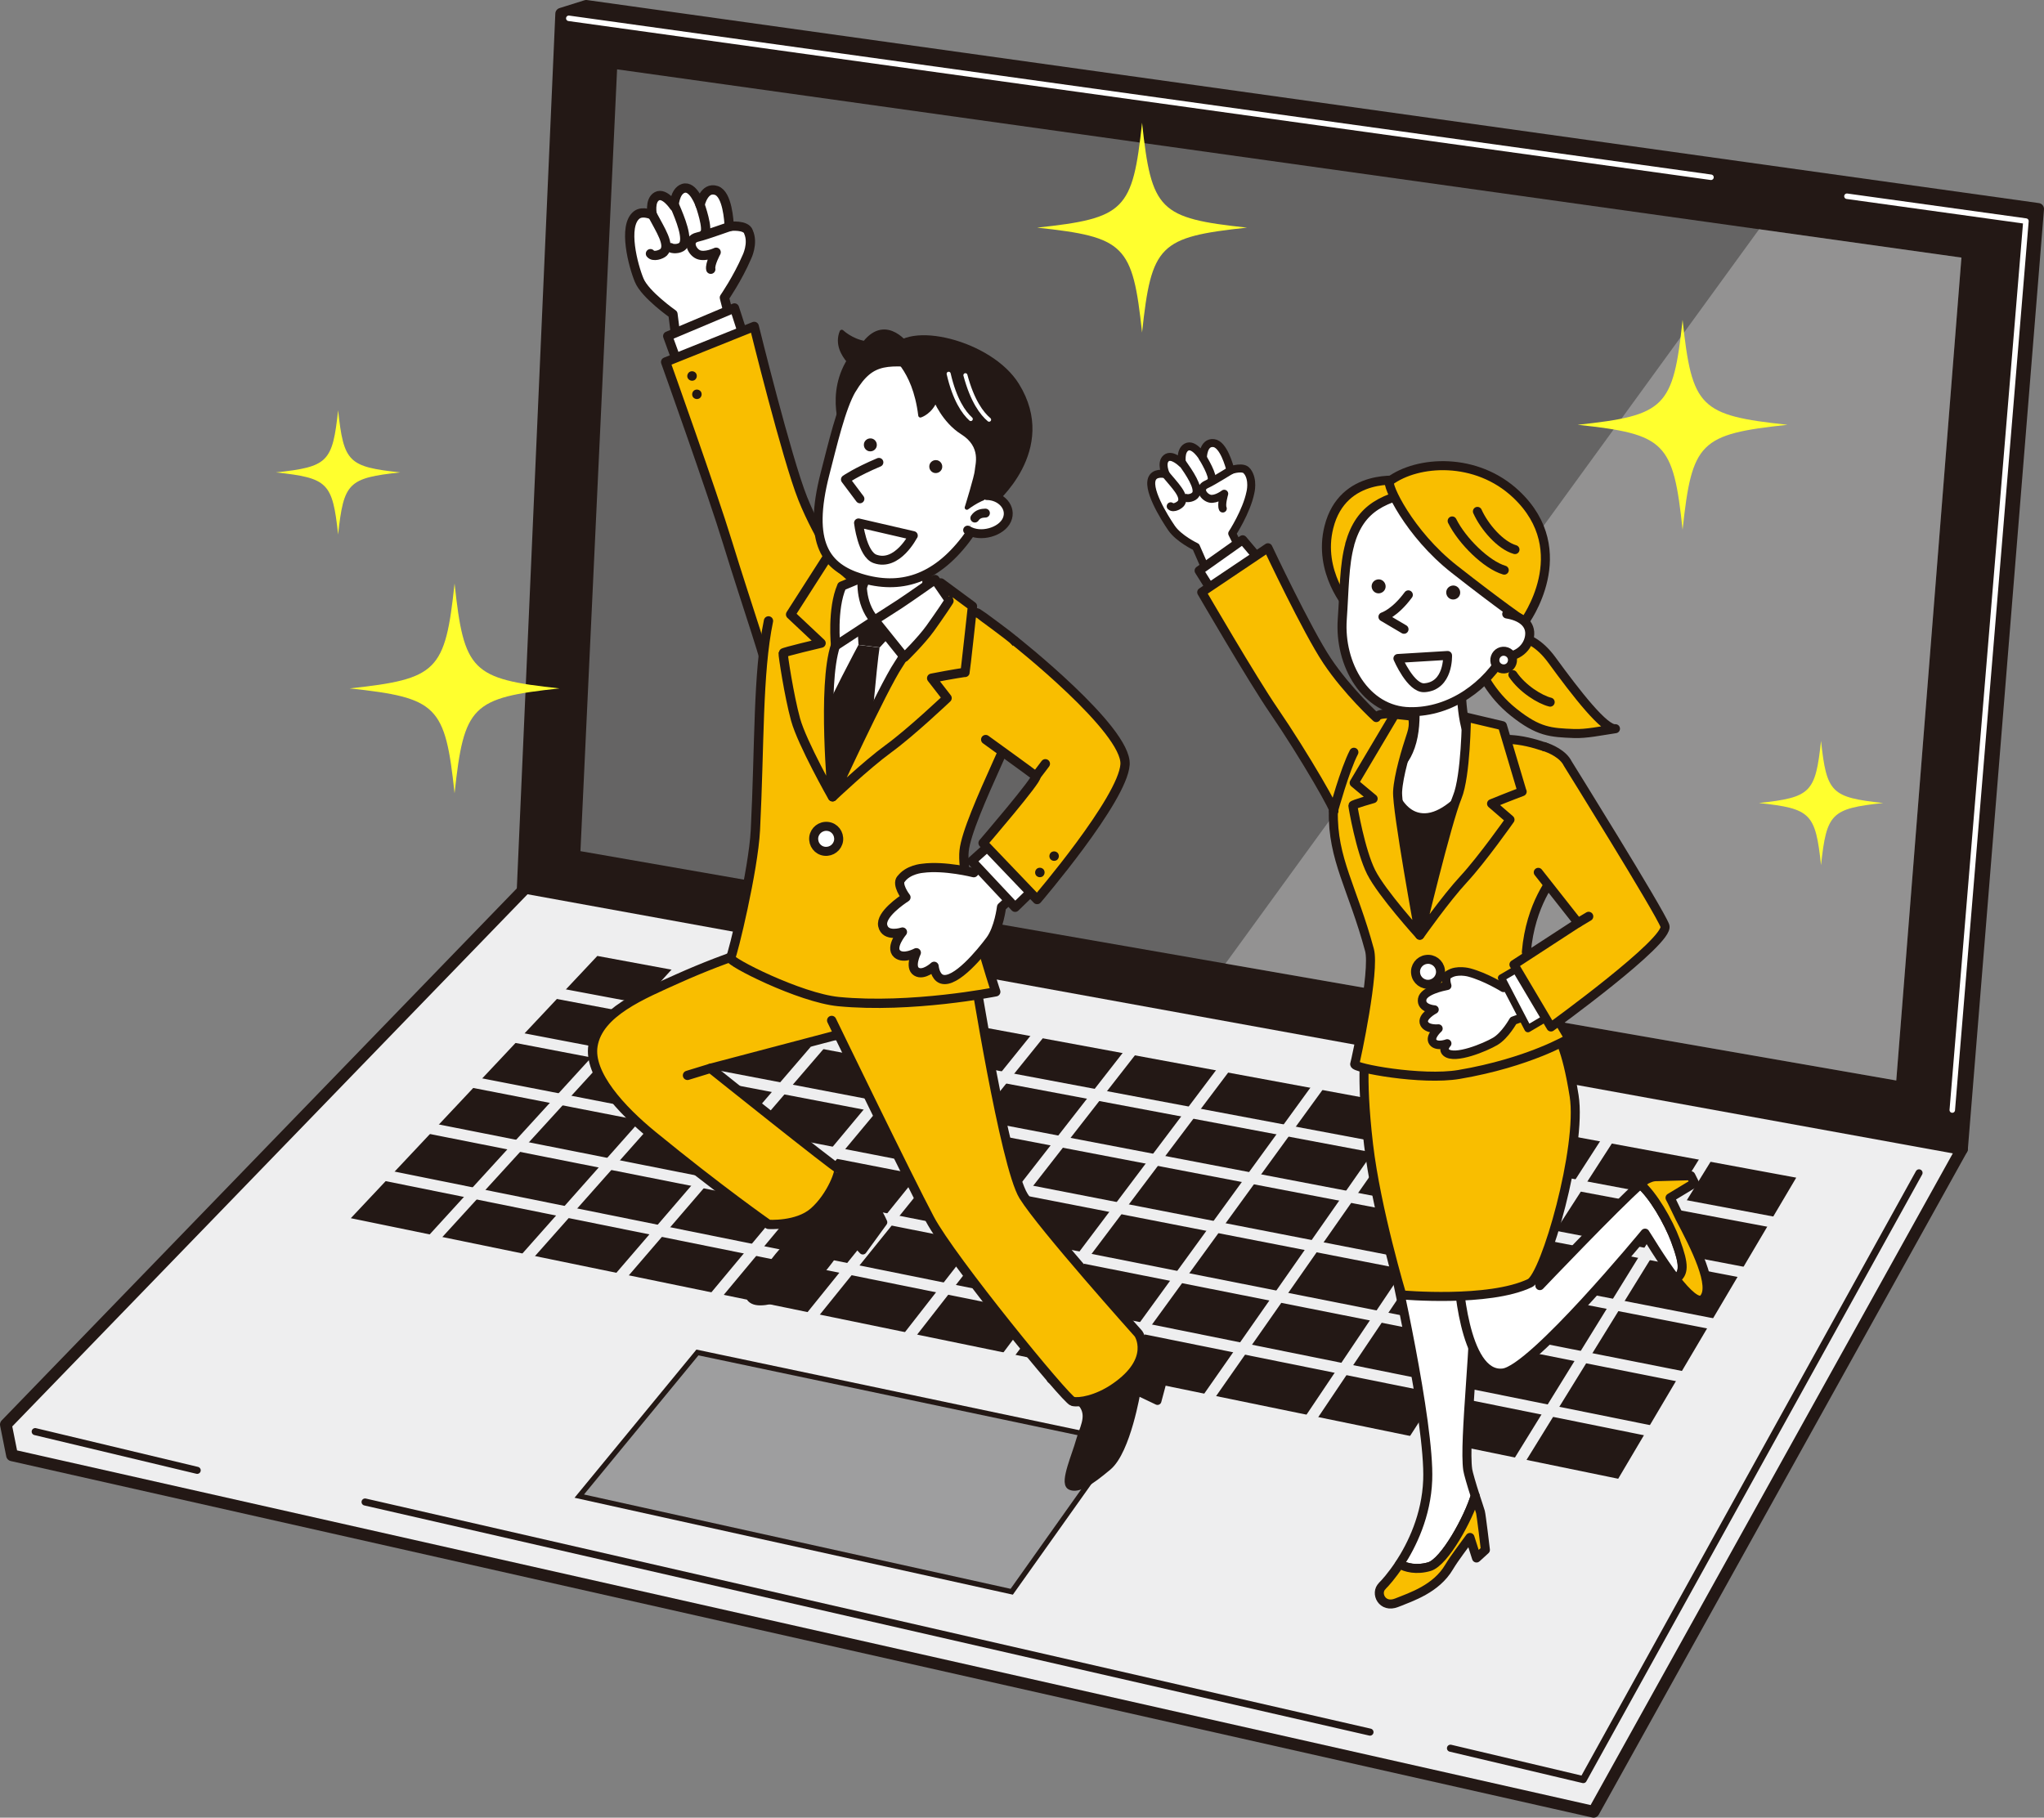 <svg xmlns="http://www.w3.org/2000/svg" id="_&#x30EC;&#x30A4;&#x30E4;&#x30FC;_2" data-name="&#x30EC;&#x30A4;&#x30E4;&#x30FC; 2" viewBox="0 0 156.21 138.94"><rect x="0" y="0" width="156.21" height="138.94" fill="#808080" stroke="none"/><defs><style>      .cls-1, .cls-2, .cls-3, .cls-4, .cls-5, .cls-6, .cls-7, .cls-8, .cls-9, .cls-10, .cls-11, .cls-12, .cls-13, .cls-14, .cls-15, .cls-16, .cls-17, .cls-18, .cls-19, .cls-20, .cls-21, .cls-22, .cls-23 {        stroke-linecap: round;        stroke-linejoin: round;      }      .cls-1, .cls-2, .cls-3, .cls-4, .cls-5, .cls-6, .cls-7, .cls-8, .cls-10, .cls-24, .cls-11, .cls-12, .cls-13, .cls-15, .cls-16, .cls-17, .cls-18, .cls-19, .cls-20, .cls-21, .cls-22 {        stroke: #231815;      }      .cls-1, .cls-2, .cls-21 {        stroke-width: .71px;      }      .cls-1, .cls-5, .cls-9, .cls-10, .cls-11, .cls-15, .cls-23 {        fill: none;      }      .cls-2, .cls-3, .cls-6, .cls-7, .cls-25, .cls-12, .cls-17, .cls-18, .cls-19, .cls-26 {        fill: #fff;      }      .cls-3 {        stroke-width: .7px;      }      .cls-4, .cls-6, .cls-15 {        stroke-width: .71px;      }      .cls-4, .cls-16, .cls-21 {        fill: #f9be00;      }      .cls-5, .cls-16, .cls-18 {        stroke-width: .69px;      }      .cls-27, .cls-8, .cls-13, .cls-14, .cls-22 {        fill: #231815;      }      .cls-27, .cls-28, .cls-25, .cls-29, .cls-26 {        stroke-width: 0px;      }      .cls-7, .cls-11 {        stroke-width: .61px;      }      .cls-8, .cls-20 {        stroke-width: .9px;      }      .cls-9 {        stroke-width: .31px;      }      .cls-9, .cls-23 {        stroke: #fff;      }      .cls-10 {        stroke-width: .54px;      }      .cls-24 {        fill: #9e9e9f;        stroke-miterlimit: 10;        stroke-width: .4px;      }      .cls-28 {        fill: #ffff2e;      }      .cls-12 {        stroke-width: .68px;      }      .cls-13 {        stroke-width: .33px;      }      .cls-14 {        stroke: #eeeeef;        stroke-width: .85px;      }      .cls-17 {        stroke-width: .65px;      }      .cls-19 {        stroke-width: .55px;      }      .cls-20 {        fill: #eeeeef;      }      .cls-29 {        fill: #656464;      }      .cls-22 {        stroke-width: .6px;      }      .cls-23 {        stroke-width: .42px;      }      .cls-26 {        opacity: .3;      }    </style></defs><g id="_&#x30EC;&#x30A4;&#x30E4;&#x30FC;_9" data-name="&#x30EC;&#x30A4;&#x30E4;&#x30FC; 9"><g><g><g><polygon class="cls-8" points="39.94 68.12 149.94 87.83 155.76 15.97 44.8 .45 42.89 1.05 39.94 68.12"></polygon><polygon class="cls-20" points="121.79 138.49 .92 111.24 .45 108.89 40.16 67.87 149.94 87.83 121.79 138.49"></polygon><polygon class="cls-24" points="77.32 121.67 44.27 114.36 53.3 103.38 85.49 110.16 77.32 121.67"></polygon><g><polygon class="cls-14" points="123.88 113.51 25.98 93.38 45.5 72.61 137.95 89.71 123.88 113.51"></polygon><line class="cls-14" x1="42.41" y1="75.9" x2="135.73" y2="93.46"></line><line class="cls-14" x1="39.25" y1="79.26" x2="133.46" y2="97.3"></line><line class="cls-14" x1="36.02" y1="82.7" x2="131.14" y2="101.24"></line><line class="cls-14" x1="32.71" y1="86.22" x2="128.75" y2="105.27"></line><line class="cls-14" x1="29.33" y1="89.82" x2="126.31" y2="109.41"></line><line class="cls-14" x1="32.99" y1="94.82" x2="52.15" y2="73.84"></line><line class="cls-14" x1="40.08" y1="96.28" x2="58.88" y2="75.08"></line><line class="cls-14" x1="47.26" y1="97.76" x2="65.68" y2="76.34"></line><line class="cls-14" x1="54.53" y1="99.25" x2="72.56" y2="77.61"></line><line class="cls-14" x1="61.88" y1="100.77" x2="79.52" y2="78.9"></line><line class="cls-14" x1="69.33" y1="102.3" x2="86.56" y2="80.2"></line><line class="cls-14" x1="76.86" y1="103.85" x2="93.68" y2="81.52"></line><line class="cls-14" x1="84.49" y1="105.41" x2="100.88" y2="82.85"></line><line class="cls-14" x1="92.22" y1="107" x2="108.16" y2="84.2"></line><line class="cls-14" x1="100.04" y1="108.61" x2="115.53" y2="85.56"></line><line class="cls-14" x1="107.96" y1="110.24" x2="122.98" y2="86.94"></line><line class="cls-14" x1="115.98" y1="111.89" x2="130.52" y2="88.33"></line></g><polyline class="cls-10" points="146.66 89.65 121 136.03 110.85 133.63"></polyline><line class="cls-23" x1="130.76" y1="13.55" x2="43.47" y2="1.4"></line><polyline class="cls-23" points="149.2 84.85 154.83 16.9 141.15 15"></polyline></g><line class="cls-10" x1="2.69" y1="109.43" x2="15.07" y2="112.39"></line><line class="cls-10" x1="27.9" y1="114.81" x2="104.7" y2="132.4"></line><polygon class="cls-29" points="44.36 65.06 144.92 82.59 149.9 19.69 47.16 5.3 44.36 65.06"></polygon><polygon class="cls-26" points="149.9 19.69 134.44 17.52 93.65 73.66 144.92 82.59 149.9 19.69"></polygon></g><g><path class="cls-28" d="m95.3,17.4c-6.71.72-7.3,1.31-8.02,8.02-.72-6.71-1.31-7.3-8.02-8.02,6.71-.72,7.3-1.31,8.02-8.02.72,6.71,1.31,7.3,8.02,8.02Z"></path><path class="cls-28" d="m136.61,32.47c-6.71.72-7.3,1.31-8.02,8.02-.72-6.71-1.31-7.3-8.02-8.02,6.71-.72,7.3-1.31,8.02-8.02.72,6.71,1.31,7.3,8.02,8.02Z"></path><path class="cls-28" d="m134.42,61.38c3.97.43,4.32.77,4.75,4.75.43-3.97.77-4.32,4.75-4.75-3.97-.43-4.32-.77-4.75-4.75-.43,3.97-.77,4.32-4.75,4.75Z"></path><g><g><path class="cls-2" d="m57.2,17.72c-.18-.55-1.37-.43-1.47-.41-.02-.43-.14-2.47-.98-2.75-.95-.32-1.25,1.1-1.25,1.1,0,0-.52-1.51-1.28-1.26-.67.22-.71,1.37-.71,1.37,0,0-.71-1.08-1.3-.77-.6.32-.36,1.43-.36,1.43,0,0-.73-.35-1.19,0-1.08.84-.27,3.89.19,4.99.45,1.1,2.58,2.59,2.58,2.59l.26,2.05,4.3-.86-.63-2.45s1.01-1.46,1.71-3.09c0,0,.53-1.05.13-1.93Z"></path><path class="cls-2" d="m53.5,15.65s.68,1.91.33,2.21"></path><path class="cls-2" d="m51.59,15.79c.37.86,1.05,2.49.59,3-.27.29-.84.23-.93.14"></path><path class="cls-2" d="m49.86,16.42c.58,1.11,1.4,2.31.86,2.86-.18.18-.8.39-1.01.11"></path><path class="cls-1" d="m55.92,17.28c-.13,0-1.87.67-2.61.84-.86.2-.46,1.12.06,1.34.52.22,1.36-.18,1.36-.18,0,0-.5.91-.41,1.3"></path></g><polyline class="cls-2" points="56.87 25.83 56.13 23.54 51.03 25.69 51.79 27.78"></polyline><path class="cls-21" d="m64.66,44.11s-2.07-2.9-3.31-6c-1.22-3.05-3.71-13.16-3.71-13.16l-6.77,2.72s3.56,9.95,4.75,13.86c1.45,4.73,3.32,10.09,2.88,9.5"></path><path class="cls-22" d="m64.55,89.98c.28.07,1.88,1.5,2.3,2.21.43.7.66,1.24.66,1.24l-1.57,2.16-1.21-1.28s-2.34,3.97-4.14,4.58c-1.79.61-2.79.78-3.2.36-.4-.43,1.3-2.14,1.88-2.92.58-.79,1.45-1.41,1.28-2.41-.18-1-1.62-2.82-1.62-2.82l2.85-2.36,2.78,1.25Z"></path><path class="cls-22" d="m85.14,102.37c.29-.04,2.29.72,2.95,1.22.65.5,1.06.92,1.06.92l-.69,2.58-1.59-.76s-.75,4.55-2.2,5.77c-1.45,1.22-2.32,1.74-2.85,1.49-.53-.25.44-2.46.69-3.4.26-.94.84-1.84.32-2.71s-2.53-2.04-2.53-2.04l1.8-3.23,3.04.16Z"></path><path class="cls-4" d="m59.49,71.95s-3.72,1.07-7.68,2.85c-2.75,1.24-6.07,2.59-6.49,5.12-.37,2.19,2.17,4.92,4.54,6.86,5.22,4.27,8.87,6.81,8.87,6.81,0,0,2.2.15,3.45-.94,1.39-1.2,2.12-3.29,1.88-3.33-.24-.04-9.76-7.66-9.76-7.66l11.87-3.13c5.59-1.76,7.58-2.8,7.89-6.98.31-4.18-3.71-2.53-3.71-2.53l-9.29-1.31-1.58,4.23Z"></path><path class="cls-4" d="m63.56,78s5.86,12.1,7.5,15.18c1.64,3.09,10.42,13.82,10.92,13.94.5.12,1.85-.1,3.21-1.03,3.17-2.16,1.82-4.14,1.82-4.14,0,0-7.36-8.22-8.79-10.53-1.43-2.31-3.8-17.31-3.8-17.31l.36-2.18-10.7-.76"></path><path class="cls-4" d="m58.73,47.46c-.83,4.02-.67,9.47-1,16-.16,3.07-1.72,9.49-1.9,9.76-.18.27,5.29,3.05,8.25,3.34,5.57.54,12.02-.75,12.02-.75,0,0-2.7-8.14-2.42-10.78s4.92-11.12,4.84-12.59c-.06-1.09.28-2.11-.99-3.46-.24-.26-2.73-2.08-2.76-2.09-.42-.16-10.11-3.41-11.03-3.6"></path><path class="cls-6" d="m71.13,41.38s-.69,3.49.06,5.05c.75,1.56.68,1.52.68,1.52,0,0-4.5,4.33-6.38,3.83-2.45-.65-2.34-4.68-2.34-4.68,0,0,1.09.34,2.34-1.48,1.25-1.82.86-4.5.86-4.5"></path><path class="cls-25" d="m63.28,46.37s9.48,2.08,9.2,1.95c-.28-.13-8.85,12.6-8.85,12.6,0,0-2.81-7.27-2.15-8.91s2.02-4.94,1.79-5.64Z"></path><path class="cls-15" d="m71.09,47.31s-2.69,7.63-4.59,9.37c-1.9,1.74-3.18,3.21-3.18,3.21-1.47-5.16,1.05-13.65,1.11-13.63"></path><path class="cls-3" d="m68.86,67.18c-.36.41.32,1.34.38,1.41-.34.22-1.96,1.32-1.78,2.16.2.93,1.51.49,1.51.49,0,0-.98,1.16-.41,1.67.5.44,1.47-.09,1.47-.09,0,0-.54,1.11.01,1.45.55.34,1.35-.41,1.35-.41,0,0,.06.8.58.98,1.06.36,3.02-2.05,3.7-2.96.68-.91.87-2.55.87-2.55l1.85-1.69-2.27-2.65-1.7,1.72s-2.23-.57-3.92-.34c0,0-1.12.08-1.65.84Z"></path><polyline class="cls-6" points="75.55 64.67 74.27 65.82 77.58 69.35 78.68 68.28"></polyline><path class="cls-4" d="m75.33,56.53s3.63,2.62,3.84,2.8c.2.18-4.04,5.11-4.04,5.11l4.13,4.32s6.56-7.66,6.72-10.33-8.45-9.46-8.45-9.46"></path><path class="cls-27" d="m79.26,66.39c.17-.11.39-.07.51.09.11.17.07.39-.09.51-.17.11-.39.07-.51-.09-.11-.17-.07-.39.09-.51Z"></path><path class="cls-27" d="m80.35,65.14c.17-.11.39-.07.51.09.11.17.07.39-.09.51-.17.11-.39.07-.51-.09-.11-.17-.07-.39.09-.51Z"></path><path class="cls-27" d="m52.68,28.44c.17-.11.39-.07.51.09.11.17.07.39-.09.51-.17.11-.39.07-.51-.09s-.07-.39.09-.51Z"></path><path class="cls-27" d="m53.05,29.84c.17-.11.39-.07.51.09.11.17.07.39-.09.51-.17.11-.39.07-.51-.09-.11-.17-.07-.39.09-.51Z"></path><polygon class="cls-27" points="65.48 47.13 68.84 47.75 67.23 49.49 65.61 49.29 65.48 47.13"></polygon><path class="cls-27" d="m65.61,49.29s-2.27,4.19-3.22,6.61l1.18,4.48,2.87-3.07s.57-6.54.78-7.81l-1.62-.2Z"></path><path class="cls-4" d="m73.75,51.4c.03-.1.57-5.06.57-5.06l-2.41-1.78s-2.26,4.76-3.25,6.24c-1.2,1.79-5.02,10.1-5.02,10.1,0,0,2.55-2.42,4.26-3.67,1.72-1.25,4.48-3.87,4.48-3.87l-1.18-1.52c1.58-.31,2.55-.45,2.55-.45Z"></path><path class="cls-4" d="m63.86,49.35c.66-1.96,1.75-4.72,1.75-4.72l-2.36-2.08-2.83,4.42,2.33,2.19s-2.89.68-2.9.76c-.02.14.45,3.26.95,5.08.5,1.82,2.82,5.91,2.82,5.91,0,0-.8-8.52.23-11.57Z"></path><path class="cls-6" d="m64.33,44.8l1.58-.66s-.27,1.89.93,3.27l-2.98,1.95s-.29-2.81.47-4.55Z"></path><path class="cls-6" d="m66.84,47.4l2.28,2.84s1.28-1.25,1.97-2.21c.71-.99,1.49-2.15,1.46-2.15l-1.09-1.58s-1.91,1.35-2.67,1.85-1.95,1.25-1.95,1.25Z"></path><path class="cls-13" d="m66.09,26.23c-1.05-.18-1.76-.86-1.76-.86-.37.92.12,1.73.54,2.22-.04.06-.08.13-.11.19-1.59,2.86-.09,5.79-.09,5.79l4.73-7.07s-1.64-2.39-3.31-.28Z"></path><path class="cls-12" d="m65.1,29.75c-.82,1.38-1.48,4.28-2.04,6.43-1.4,5.41.12,7.2,2.7,8,3.04.94,5.71.1,8.03-2.93,1.15-1.51,2.88-4.38,3.03-6.55.15-2.16-2.36-6.66-5.64-6.88-3.28-.22-4.59-.56-6.08,1.94Z"></path><path class="cls-13" d="m75.89,38.44s4.91-4.05,1.84-9.01c-2.04-3.3-8.48-4.82-9.55-2.58-.14.3,1.7,1.15,2.16,4.9,0,0,.78-.24,1.15-1.22,0,0,.64,1.63,2.05,2.52,1.67,1.05,1.14,2.5,1.12,2.92s-.77,2.83-.77,2.83c0,0,1.38-1.04,1.83-.74.45.3.15.38.15.38"></path><path class="cls-12" d="m69.79,40.94s-1.21,2.4-2.92,1.78c-.98-.35-1.26-2.75-1.26-2.75l4.19.97Z"></path><path class="cls-12" d="m75.4,37.88c1.12,0,1.96.94,1.55,1.86-.41.92-2.03,1.39-3,.78"></path><path class="cls-12" d="m67.17,35.34c-1.75.74-2.56,1.31-2.56,1.31l1.11,1.48"></path><path class="cls-27" d="m72.01,35.68c0,.27-.24.49-.51.48-.27,0-.49-.24-.48-.51,0-.27.24-.49.51-.48.27,0,.49.24.48.51Z"></path><path class="cls-27" d="m67.01,34.02c0,.27-.24.49-.51.48-.27,0-.49-.24-.48-.51,0-.27.24-.49.51-.48.27,0,.49.24.48.51Z"></path><path class="cls-12" d="m74.5,39.6c.23-.34.55-.37.81-.38"></path><path class="cls-9" d="m73.78,28.68c.53,1.98,1.26,2.94,1.81,3.4"></path><path class="cls-9" d="m72.5,28.57c.46,2,1.16,2.98,1.69,3.46"></path><path class="cls-18" d="m64.09,64.24c-.07.52-.54.89-1.07.83s-.89-.54-.83-1.07c.07-.52.54-.89,1.07-.83s.89.54.83,1.07Z"></path><line class="cls-4" x1="54.3" y1="81.66" x2="52.54" y2="82.2"></line><line class="cls-4" x1="79.17" y1="59.33" x2="79.89" y2="58.38"></line></g><g><path class="cls-18" d="m109.24,119.75c-.98.29-1.82.09-2.28-.2.95-1.45,2.05-3.71,2.15-6.42.17-4.37-2.67-16.82-2.67-16.82l6.25,1.88c.16,3.93-.84,11.97-.52,14.16.03.22.29,1.13.57,1.99-.5,1.69-2.33,5.06-3.5,5.41Z"></path><path class="cls-18" d="m111.43,97.29l6.19-3.21.06,4.19s5.86-6.15,7.68-7.74c.96.82,2.12,2.78,2.71,4.36.7,1.85.63,2.45.01,2.89-1.13-1.46-2.25-3.38-2.36-3.52,0,0-8.59,10.43-10.85,10.69-3.08.36-3.44-7.66-3.44-7.66Z"></path><path class="cls-16" d="m104.4,80.04s-.46,1.87.19,7.45c.58,4.94,2.54,11.49,2.54,11.49,0,0,6.65.6,9.79-.9,1.19-.57,4-10.43,3.38-14.32-.61-3.81-1.23-4.49-1.56-5.19-.32-.7-14.34,1.46-14.34,1.46Z"></path><g><path class="cls-7" d="m95.31,36.03c-.24-.42-1.19-.12-1.27-.08-.09-.35-.54-1.99-1.28-2.08-.83-.1-.83,1.12-.83,1.12,0,0-.68-1.14-1.26-.81-.51.29-.34,1.24-.34,1.24,0,0-.76-.76-1.2-.4s-.04,1.23-.04,1.23c0,0-.68-.17-.97.21-.59.77.85,3.08,1.41,3.9.56.82,1.87,1.44,1.87,1.44l.88,2.01,2.83-1.13-.94-1.9s1.1-1.69,1.39-3.14c0,0,.25-.95-.23-1.6Z"></path><path class="cls-7" d="m91.92,34.99s.89,1.44.65,1.75"></path><path class="cls-7" d="m90.39,35.43c.45.64,1.29,1.85,1,2.35-.17.29-.64.33-.73.28"></path><path class="cls-7" d="m89.08,36.25c.66.81,1.54,1.64,1.2,2.19-.11.18-.59.46-.81.26"></path><path class="cls-11" d="m94.18,35.89c-.11.03-1.41.88-1.99,1.14-.67.31-.18.99.29,1.09.47.09,1.08-.38,1.08-.38,0,0-.25.83-.11,1.13"></path></g><path class="cls-16" d="m113.29,48.92c1.41-.33,3.42-1.05,5.31,1.53,1.89,2.59,4.04,5.36,4.86,5.25-1.2.18-2.22.4-3.15.37-1.82-.07-2.73-.12-4.61-1.61-1.88-1.49-2.44-3.15-2.66-3.27"></path><path class="cls-16" d="m115.62,51.57c.73,1.08,2.07,1.91,2.85,2.1"></path><polyline class="cls-18" points="96.22 42.74 94.97 41.26 91.64 43.62 92.63 45.2"></polyline><path class="cls-16" d="m119.14,57.77c-.25-.23-1.07-.7-1.18-.71-.01,0-.92-.34-1.95-.48-1.48-.2-3.33.09-3.29,0,.45-1.11-1.95-2.21-3.05-1.94-1.33.33-4.2-.48-4.49.21,0,0-2.2-2.01-3.75-4.33-1.53-2.28-4.53-8.65-4.53-8.65l-5.06,3.4s3.88,6.68,5.5,9.04c2.34,3.41,5.02,8.09,4.56,7.69-.08,3.67,1.48,5.87,2.76,10.61.43,1.59-1.03,8.43-1.13,8.73-.1.3,5.12,1.27,7.97.79,5.36-.91,8.41-2.75,8.41-2.75,0,0-2.9-4.75-3.26-6.61.31-3.68,2.07-5.73,2.19-5.84.57-.51,1.17-8.33.3-9.15Z"></path><path class="cls-27" d="m105.4,57.72s9.41.17,9.12.1c-.29-.07-6.02,13.67-6.02,13.67,0,0-4.06-6.38-3.74-8.07.32-1.69.98-5.08.63-5.7Z"></path><path class="cls-18" d="m111.67,51.64s-.12,3.39.69,4.86c.81,1.47,1.97.86,1.97.86,0,0-2.73,5.08-5.42,5.15-2.46.06-2.96-3.74-2.96-3.74,0,0,1.13.31,1.84-1.71.71-2.02.14-4.78.14-4.78"></path><path class="cls-5" d="m113.22,57.53s-.58,7.83-1.92,9.94c-1.34,2.11-2.76,3.65-2.76,3.65-2.69-4.46-1.89-12.89-1.83-12.89"></path><path class="cls-16" d="m116.32,60.51l-1.5-5.04-2.75-.65s-.04,4.49-.7,6.1c-.8,1.93-2.86,10.57-2.86,10.57,0,0,1.96-2.79,3.36-4.3s3.53-4.54,3.53-4.54l-1.41-1.22c1.45-.59,2.34-.92,2.34-.92Z"></path><path class="cls-16" d="m106.81,60.5c.07-1.22.63-3.1,1.06-4.39.28-.84.05-1.37.05-1.37l-1.32-.14-3.11,5.24,1.45,1.21s-1.55.44-1.55.52c.01.14.58,3.47,1.4,5.1.82,1.63,3.71,4.81,3.71,4.81,0,0-1.77-9.61-1.69-10.99Z"></path><path class="cls-16" d="m107.1,36.74s-4.48-.68-5.54,3.55c-.87,3.44,1.53,6.11,1.53,6.11l4.01-9.66Z"></path><path class="cls-18" d="m103.16,41.6c-.44,1.57-.42,3.5-.58,5.75-.24,3.42,1.77,6.99,5.16,7.05,3.16.06,5.92-2.02,7.31-4.54.93-1.68,1.68-5.05,1.26-7.21-.42-2.16-4.05-5.91-7.33-5.27-3.27.64-5.02,1.38-5.83,4.22Z"></path><path class="cls-16" d="m106.2,36.78c-.29.21,1.47,4.01,4.96,6.74,3.49,2.74,5.35,4.01,5.35,4.01,0,0,3.98-5.38-.63-9.74-3.07-2.9-7.56-2.59-9.68-1.01Z"></path><path class="cls-27" d="m111.58,45.17c.07.29-.11.57-.4.64-.29.07-.57-.11-.64-.4-.07-.29.11-.57.4-.64.29-.07.57.11.64.4Z"></path><path class="cls-27" d="m105.88,44.7c.07.29-.11.57-.4.64s-.57-.11-.64-.4c-.07-.29.11-.57.4-.64s.57.11.64.4Z"></path><path class="cls-5" d="m110.98,39.82c.76,1.53,2.62,3.36,3.98,3.76"></path><path class="cls-5" d="m112.91,39.09c.54,1.2,1.76,2.6,2.87,2.92"></path><path class="cls-18" d="m107.63,45.47c-1.04,1.41-1.94,1.68-1.94,1.68l1.61.95"></path><path class="cls-18" d="m115.15,46.93c1.06.17,1.9.72,1.74,1.73-.16,1.01-1.16,1.68-2.22,1.51"></path><path class="cls-18" d="m115.59,50.41c.02.38-.26.7-.63.72-.38.02-.7-.26-.72-.63s.26-.7.63-.72c.38-.02.7.26.72.63Z"></path><path class="cls-18" d="m108.19,74.42c.07.52.56.89,1.08.81s.89-.56.81-1.08c-.07-.52-.56-.89-1.08-.81-.52.07-.89.56-.81,1.08Z"></path><path class="cls-12" d="m110.63,50.1s.1,2.34-1.77,2.47c-1.04.07-2.03-2.24-2.03-2.24l3.8-.23Z"></path><path class="cls-16" d="m101.91,61.99s.87-3.17,1.56-4.49"></path><path class="cls-17" d="m110.74,74.47c-.38.19-.16.8-.14.88-.31.06-1.8.37-1.91,1.02-.13.73.94.8.94.8,0,0-1.05.55-.78,1.08.23.46,1.08.37,1.08.37,0,0-.72.64-.42,1.04s1.09.1,1.09.1c0,0-.4.41-.08.69.65.57,2.99-.4,3.75-.85.76-.45,1.38-1.58,1.38-1.58l1.83-.67-.85-2.57-1.73.73s-1.35-.84-2.63-1.18c0,0-.92-.25-1.52.14Z"></path><polyline class="cls-19" points="116.39 73.79 114.75 74.75 116.77 78.63 118.53 77.59"></polyline><path class="cls-16" d="m117.56,66.68l3.04,3.86-4.9,3.19,2.83,4.77s9.12-6.6,8.71-7.73-7.43-12.41-7.43-12.41c-.35-.72-1.33-1.15-1.83-1.3"></path><path class="cls-16" d="m128.07,94.88c-.59-1.58-1.76-3.54-2.71-4.36.23-.2.4-.33.48-.37.19-.08.41-.22.81-.21l2.57-.07.28.56-1.87,1.13c.18.31.53,1.1.75,1.53,1.14,2.16,2.73,5.26,1.8,6.19-.41.41-1.26-.42-2.11-1.51.62-.44.68-1.04-.01-2.89Z"></path><path class="cls-16" d="m105.63,121.23c.21-.2.74-.79,1.33-1.68.46.28,1.3.49,2.28.2,1.17-.35,3-3.72,3.5-5.41.15.46.3.9.4,1.23.06.2.38,2.9.38,2.9l-.68.62-.5-1.57c-.5.7-1.13,1.49-1.6,2.27-.98,1.66-2.88,2.27-4,2.72s-1.67-.75-1.1-1.28Z"></path><line class="cls-4" x1="120.59" y1="70.54" x2="121.41" y2="70.05"></line></g><path class="cls-28" d="m42.76,52.62c-6.71.72-7.3,1.31-8.02,8.02-.72-6.71-1.31-7.3-8.02-8.02,6.71-.72,7.3-1.31,8.02-8.02.72,6.71,1.31,7.3,8.02,8.02Z"></path><path class="cls-28" d="m21.09,36.11c3.97.43,4.32.77,4.75,4.75.43-3.97.77-4.32,4.75-4.75-3.97-.43-4.32-.77-4.75-4.75-.43,3.97-.77,4.32-4.75,4.75Z"></path></g></g></g></svg>
